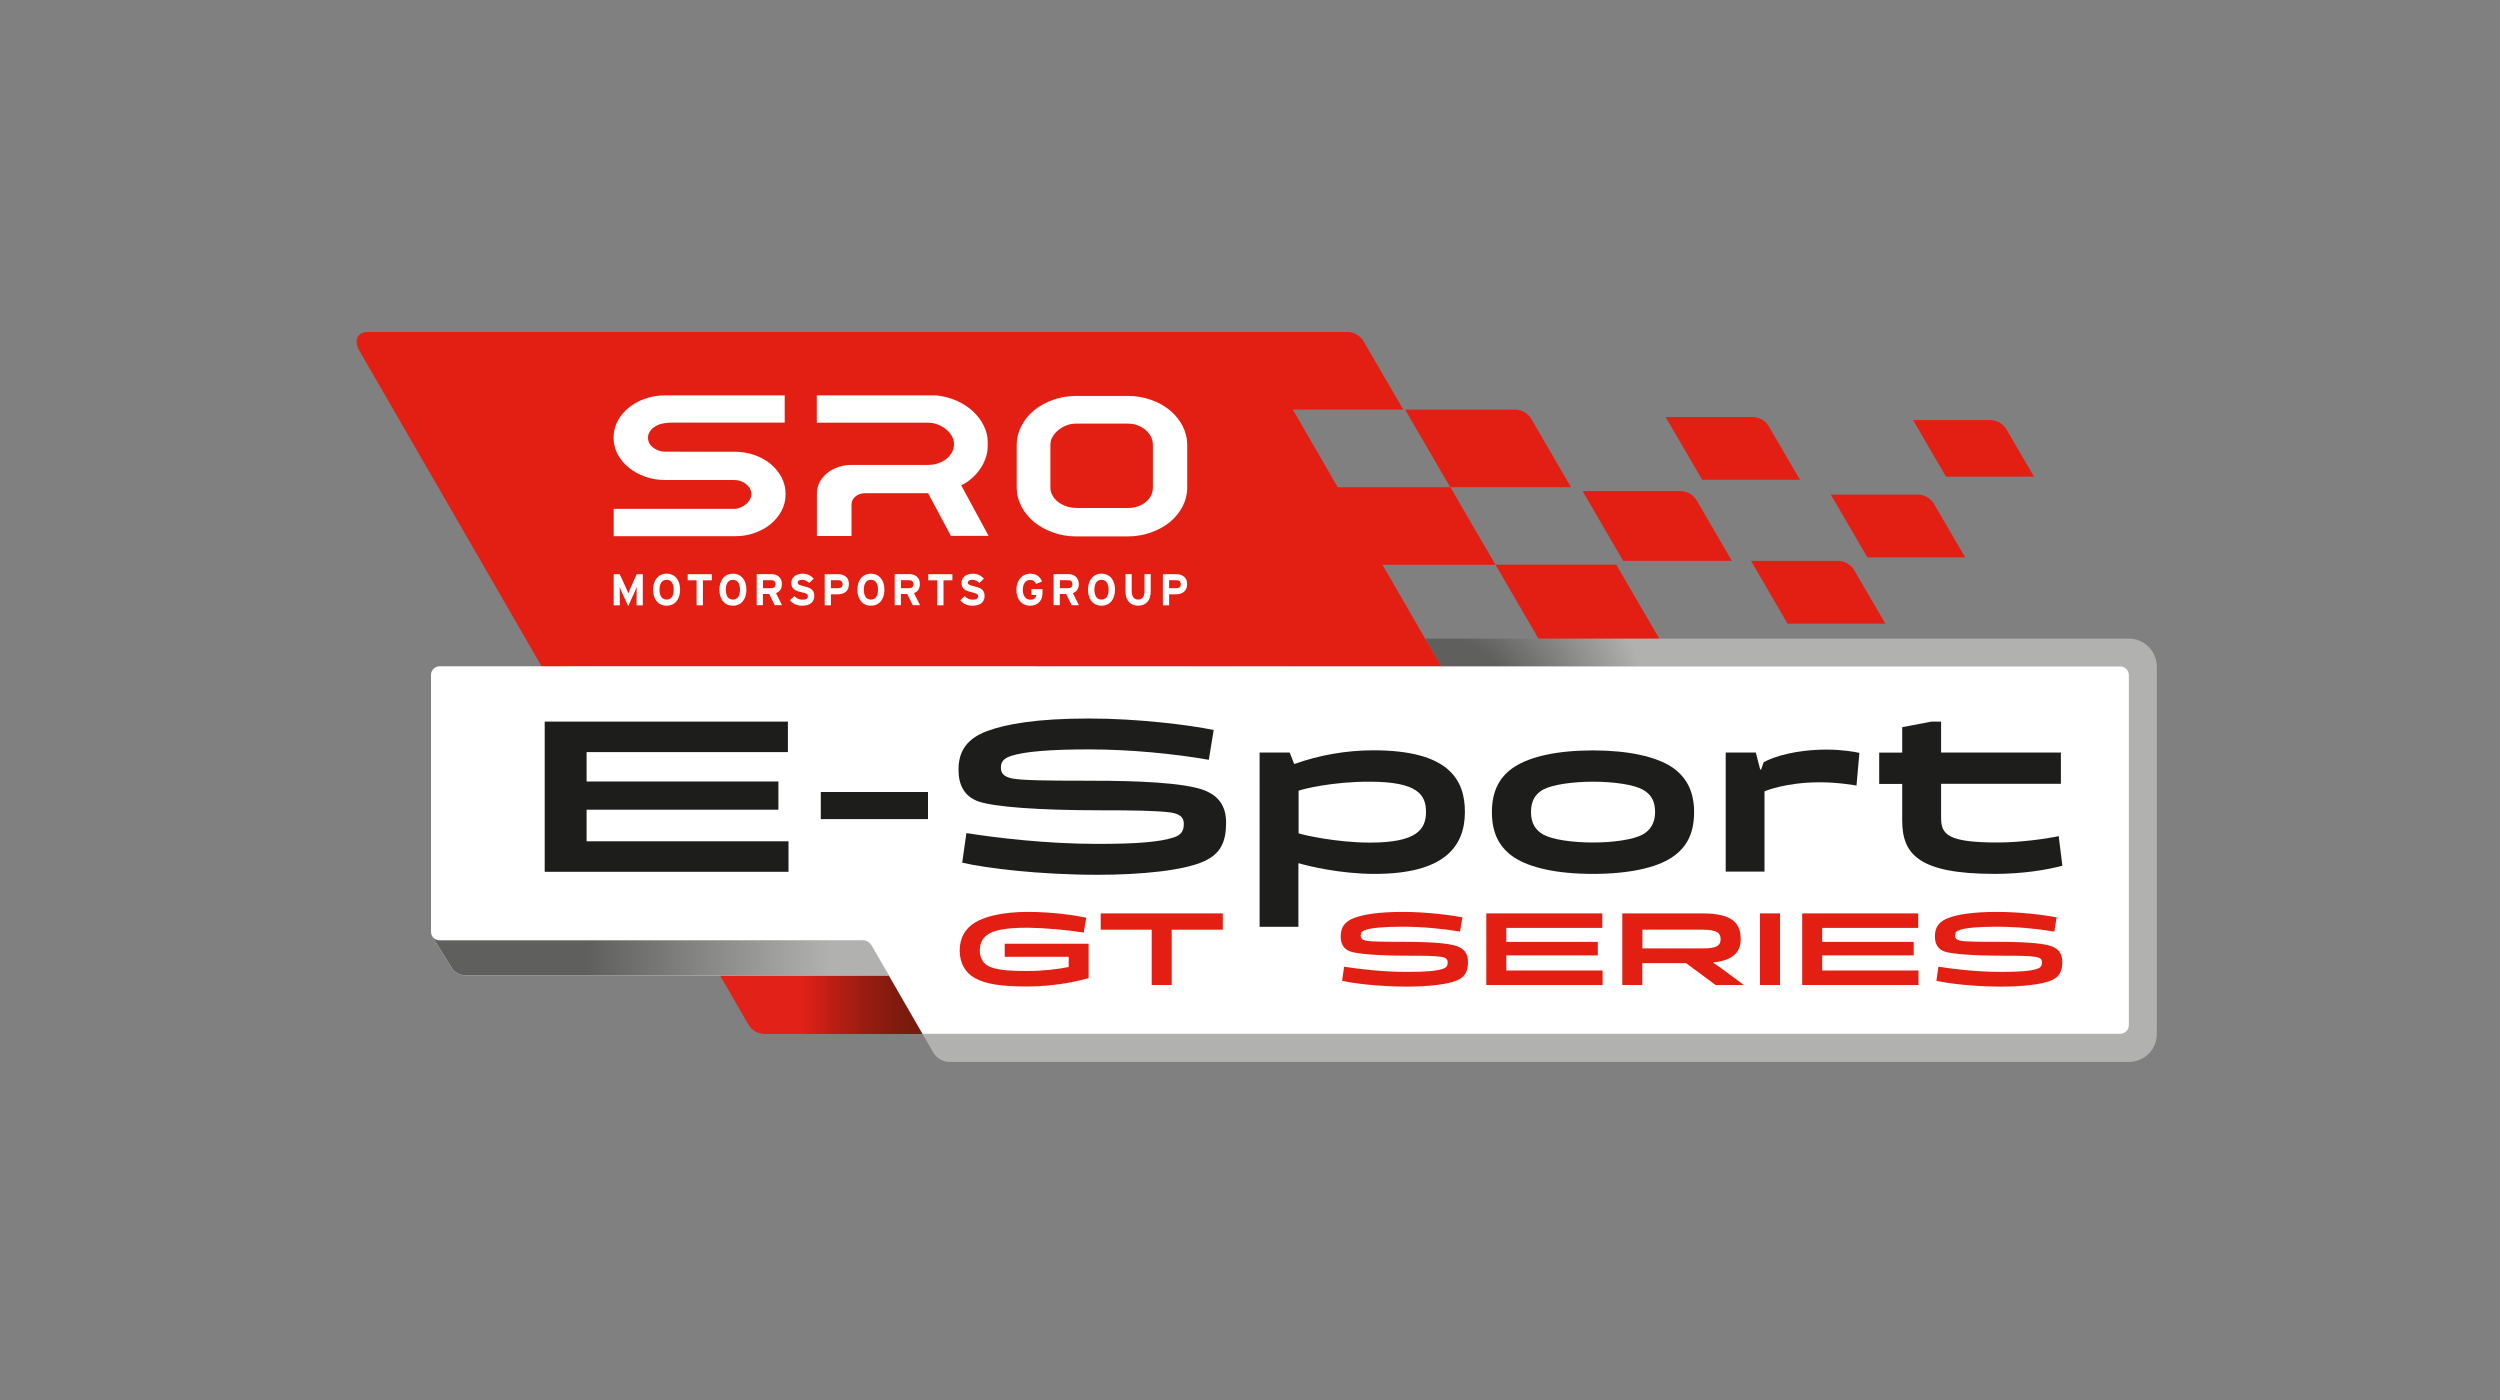 <?xml version="1.0" encoding="utf-8"?>
<!-- Generator: Adobe Illustrator 24.0.2, SVG Export Plug-In . SVG Version: 6.00 Build 0)  -->
<svg version="1.1" id="Layer_1" xmlns="http://www.w3.org/2000/svg" xmlns:xlink="http://www.w3.org/1999/xlink" x="0px" y="0px"
	 viewBox="0 0 250 140" style="enable-background:new 0 0 250 140;" xml:space="preserve">
<rect x="0" y="0" width="250" height="140" fill="#808080" stroke="none"/>
<style type="text/css">
	.st0{fill:#E31F13;}
	.st1{fill:url(#SVGID_1_);}
	.st2{fill:none;}
	.st3{fill:url(#SVGID_2_);}
	.st4{fill:#FFFFFF;}
	.st5{fill:url(#SVGID_3_);}
	.st6{fill:#1D1D1B;}
</style>
<g>
	<path class="st0" d="M140.33,40.96h-12.08l-4.51-7.76h10.98c0.68,0,1.31,0.36,1.65,0.95L140.33,40.96z"/>
	<path class="st0" d="M157.1,48.72h-12.08l-4.51-7.76h10.98c0.68,0,1.31,0.36,1.65,0.95L157.1,48.72z"/>
	<polygon class="st0" points="166.14,64.23 154.06,64.23 149.55,56.47 161.63,56.47 	"/>
	<polygon class="st0" points="149.55,56.48 137.47,56.48 132.96,48.72 145.04,48.72 	"/>
</g>
<path class="st0" d="M180,47.98h-9.78l-3.66-6.28h8.68c0.68,0,1.31,0.36,1.65,0.95L180,47.98z"/>
<path class="st0" d="M188.54,62.37h-9.78l-3.66-6.28h8.68c0.68,0,1.31,0.36,1.65,0.95L188.54,62.37z"/>
<path class="st0" d="M173.19,56.09h-10.87l-4.06-6.98h9.77c0.68,0,1.31,0.36,1.65,0.95L173.19,56.09z"/>
<path class="st0" d="M203.4,47.67h-8.8l-3.29-5.66h7.7c0.68,0,1.31,0.36,1.65,0.95L203.4,47.67z"/>
<path class="st0" d="M196.52,55.74h-9.78l-3.66-6.28h8.68c0.68,0,1.31,0.36,1.65,0.95L196.52,55.74z"/>
<g>
	
		<radialGradient id="SVGID_1_" cx="148.749" cy="78.223" r="45.791" fx="148.885" fy="78.22" gradientTransform="matrix(0.637 0 0 0.637 45.633 25.308)" gradientUnits="userSpaceOnUse">
		<stop  offset="0.432" style="stop-color:#5F5F5E"/>
		<stop  offset="0.865" style="stop-color:#B1B1B0"/>
	</radialGradient>
	<path class="st1" d="M212.89,63.86h-70.38l1.6,2.78h-40.55v0.01h108.45c0.48,0,0.87,0.39,0.87,0.86v35.03
		c0,0.48-0.39,0.86-0.87,0.86H92.26l1.05,1.83c0.34,0.59,0.97,0.96,1.66,0.96h117.93c1.53,0,2.78-1.24,2.78-2.78V66.64
		C215.66,65.1,214.42,63.86,212.89,63.86z"/>
	<path class="st0" d="M142.51,63.86l-17.15-29.7c-0.34-0.59-0.97-0.96-1.66-0.96H36.77c-1.06,0-1.42,0.86-0.81,1.91l27.02,46.8h2.67
		l-8.82-15.28h46.73h0.01h40.55L142.51,63.86z"/>
</g>
<g>
	<polygon class="st2" points="92.26,103.4 92.26,103.4 92.26,103.4 	"/>
	<g>
		<linearGradient id="SVGID_2_" gradientUnits="userSpaceOnUse" x1="57.24" y1="100.469" x2="132.009" y2="100.469">
			<stop  offset="0.306" style="stop-color:#E22118"/>
			<stop  offset="0.347" style="stop-color:#BC1E14"/>
			<stop  offset="0.395" style="stop-color:#971C11"/>
			<stop  offset="0.433" style="stop-color:#801B0F"/>
			<stop  offset="0.458" style="stop-color:#781A0E"/>
		</linearGradient>
		<path class="st3" d="M72,97.54l2.83,4.9c0.34,0.59,0.97,0.96,1.66,0.96h15.77l-3.38-5.86H72z"/>
		<path class="st4" d="M212.02,66.64H103.56v-0.01h-59.6c-0.48,0-0.86,0.39-0.86,0.86v25.67c0,0.07,0.01,0.13,0.02,0.19
			c0.01,0.06,0.02,0.1,0.04,0.15c0.13,0.31,0.44,0.53,0.8,0.53h42.29c0.37,0,0.72,0.2,0.91,0.53l1.72,2.97l3.38,5.86h36.8h82.96
			c0.48,0,0.87-0.39,0.87-0.86V67.51C212.89,67.03,212.5,66.64,212.02,66.64z"/>
		<path class="st4" d="M87.16,94.57c-0.18-0.32-0.53-0.53-0.91-0.53H43.96c-0.36,0-0.67-0.21-0.8-0.53
			c0.02,0.07,0.05,0.13,0.09,0.18l1.86,3c0.3,0.53,0.86,0.85,1.46,0.85h0.92H72h16.87L87.16,94.57z"/>
		<linearGradient id="SVGID_3_" gradientUnits="userSpaceOnUse" x1="49.465" y1="95.528" x2="95.172" y2="95.528">
			<stop  offset="0.202" style="stop-color:#5F5F5E"/>
			<stop  offset="0.734" style="stop-color:#B1B1B0"/>
		</linearGradient>
		<path class="st5" d="M87.16,94.57c-0.18-0.32-0.53-0.53-0.91-0.53H43.96c-0.36,0-0.67-0.21-0.8-0.53
			c0.02,0.07,0.05,0.13,0.09,0.18l1.86,3c0.3,0.53,0.86,0.85,1.46,0.85h0.92H72h16.87L87.16,94.57z"/>
	</g>
</g>
<g id="E-Sport">
	<g>
		<path class="st6" d="M58.66,80.97v3.16h20.19v3.05H54.47V72.16h24.32v3.05H58.66v2.94h19.18v2.82H58.66z"/>
		<path class="st6" d="M82.08,81.92V79.2H92.8v2.71H82.08z"/>
		<path class="st6" d="M110.15,81.03c-6.42,0-10.75-0.35-12.29-0.88c-1.5-0.53-2.01-1.74-2.01-3.18c0-1.92,0.91-3.13,2.85-3.86
			c1.92-0.71,5.01-1.26,10.2-1.26c4.83,0,10.02,0.64,12.47,1.15l-0.49,2.98c-3.42-0.6-7.86-1.04-11.98-1.04
			c-3.95,0-6.42,0.22-7.75,0.64c-0.82,0.26-1.06,0.62-1.06,1.19c0,0.53,0.27,0.88,1.04,1.06c0.95,0.22,3.91,0.24,7.11,0.24
			c3.18,0,8.52,0.02,11.37,0.71c2.25,0.53,3,1.81,3,3.49c0,1.92-0.55,3.07-2.12,3.82c-2.03,0.97-6.42,1.39-10.7,1.39
			c-5.91,0-11.14-0.66-13.57-1.21l0.42-2.96c2.94,0.46,7.92,1.08,13.15,1.08c3.99,0,6.2-0.2,7.57-0.64
			c0.82-0.26,1.02-0.73,1.02-1.35c0-0.57-0.26-0.99-1.3-1.15C115.64,81.06,113.22,81.03,110.15,81.03z"/>
		<path class="st6" d="M128.97,75.25l0.44,1.13h0.09c2.34-0.84,5.08-1.35,7.83-1.35c7.59,0,9.16,2.96,9.16,6.16
			c0,3.46-2.05,6.2-9.03,6.2c-3.42,0-6.69-0.79-7.55-1.06l-0.07,0.02v6.33h-3.88V75.25H128.97z M129.86,79.07v4.26
			c0.49,0.18,3.86,0.93,7.13,0.93c4.63,0,5.61-1.28,5.61-3.07c0-1.72-0.84-3.02-5.65-3.02C133.23,78.16,130.27,78.91,129.86,79.07z"
			/>
		<path class="st6" d="M151.44,76.69c1.59-1.04,4.3-1.65,7.86-1.65c3.53,0,6.27,0.62,7.86,1.65c1.41,0.95,2.25,2.34,2.25,4.52
			c0,2.27-0.84,3.62-2.25,4.55c-1.5,0.99-4.19,1.63-7.86,1.63c-3.69,0-6.33-0.64-7.86-1.63c-1.39-0.93-2.25-2.27-2.25-4.55
			C149.19,79.03,150.01,77.61,151.44,76.69z M154.34,83.46c0.88,0.49,2.82,0.79,4.97,0.79c2.12,0,4.06-0.31,4.94-0.79
			c0.75-0.42,1.26-1.1,1.26-2.25c0-1.15-0.44-1.81-1.24-2.25c-0.88-0.49-2.85-0.79-4.97-0.79c-2.12,0-4.1,0.31-4.99,0.79
			c-0.77,0.44-1.21,1.1-1.21,2.25C153.1,82.36,153.58,83.04,154.34,83.46z"/>
		<path class="st6" d="M175.58,75.25l0.44,1.7h0.09l0.26-0.73c0.99-0.55,3.18-1.26,6.33-1.26c1.37,0,2.71,0.2,3.24,0.33
			c-0.09,1.08-0.29,3.27-0.29,3.27s-1.72-0.33-3.66-0.33c-3.46,0-5.54,0.9-5.54,0.9v8.03h-3.88V75.25H175.58z"/>
		<path class="st6" d="M193.14,72.16h0.97v3.09h11.98v3.13h-11.98v3.4c0,1.68,0.68,2.47,5.67,2.47c2.29,0,5.05-0.4,6.09-0.64
			l0.37,2.96c-1.61,0.44-4.1,0.82-6.75,0.82c-7.7,0-9.27-2.01-9.27-5.36v-3.64h-2.3v-3.13h2.3v-2.54L193.14,72.16z"/>
	</g>
	<g>
		<g>
			<path class="st0" d="M140.89,95.57c-3.06,0-5.13-0.17-5.86-0.42c-0.72-0.25-0.96-0.83-0.96-1.52c0-0.92,0.43-1.5,1.36-1.84
				c0.92-0.34,2.39-0.6,4.86-0.6c2.31,0,4.78,0.31,5.95,0.55L146,93.16c-1.63-0.28-3.75-0.49-5.72-0.49c-1.88,0-3.06,0.11-3.7,0.31
				c-0.39,0.13-0.51,0.29-0.51,0.57c0,0.25,0.13,0.42,0.49,0.51c0.45,0.11,1.86,0.12,3.39,0.12c1.52,0,4.06,0.01,5.42,0.34
				c1.07,0.25,1.43,0.86,1.43,1.66c0,0.92-0.26,1.46-1.01,1.82c-0.97,0.46-3.06,0.66-5.11,0.66c-2.82,0-5.32-0.32-6.47-0.58
				l0.2-1.41c1.4,0.22,3.78,0.52,6.27,0.52c1.91,0,2.96-0.09,3.61-0.31c0.39-0.13,0.48-0.35,0.48-0.64c0-0.27-0.13-0.47-0.62-0.55
				C143.51,95.58,142.35,95.57,140.89,95.57z"/>
			<path class="st0" d="M150.63,95.54v1.51h9.63v1.45h-11.63v-7.16h11.6v1.45h-9.6v1.4h9.15v1.35H150.63z"/>
			<path class="st0" d="M171.32,96.25v0.03c0.23,0.15,0.51,0.33,0.78,0.53l2.19,1.62v0.07h-2.73l-2.96-2.19h-4.37v2.19h-2v-7.16
				h8.03c3.02,0,3.81,1.02,3.81,2.57C174.07,95.22,173.3,96.03,171.32,96.25z M164.23,94.84h6.1c1.41,0,1.73-0.33,1.73-0.93
				c0-0.58-0.33-0.94-1.78-0.94h-6.04V94.84z"/>
			<path class="st0" d="M178,98.5h-2v-7.16h2V98.5z"/>
			<path class="st0" d="M182.22,95.54v1.51h9.63v1.45h-11.63v-7.16h11.6v1.45h-9.6v1.4h9.15v1.35H182.22z"/>
			<path class="st0" d="M200.31,95.57c-3.06,0-5.13-0.17-5.86-0.42c-0.72-0.25-0.96-0.83-0.96-1.52c0-0.92,0.43-1.5,1.36-1.84
				c0.92-0.34,2.39-0.6,4.86-0.6c2.31,0,4.78,0.31,5.95,0.55l-0.23,1.42c-1.63-0.28-3.75-0.49-5.72-0.49c-1.88,0-3.06,0.11-3.7,0.31
				c-0.39,0.13-0.51,0.29-0.51,0.57c0,0.25,0.13,0.42,0.49,0.51c0.45,0.11,1.86,0.12,3.39,0.12c1.52,0,4.06,0.01,5.42,0.34
				c1.07,0.25,1.43,0.86,1.43,1.66c0,0.92-0.26,1.46-1.01,1.82c-0.97,0.46-3.06,0.66-5.11,0.66c-2.82,0-5.32-0.32-6.47-0.58
				l0.2-1.41c1.4,0.22,3.78,0.52,6.27,0.52c1.91,0,2.96-0.09,3.61-0.31c0.39-0.13,0.48-0.35,0.48-0.64c0-0.27-0.13-0.47-0.62-0.55
				C202.93,95.58,201.77,95.57,200.31,95.57z"/>
		</g>
		<g>
			<path class="st0" d="M108.37,93.26c-1.67-0.27-3.88-0.47-5.61-0.49c-2.32,0-3.45,0.28-4.04,0.72c-0.53,0.39-0.74,0.92-0.74,1.57
				c0,0.65,0.29,1.26,0.88,1.56c0.71,0.35,1.83,0.48,3.91,0.48c1.49,0,3.09-0.19,4.1-0.4v-1.02h-6.4v-1.31h8.39v3.44
				c-1.21,0.37-3.67,0.84-6.08,0.84c-2.72,0-4.2-0.25-5.27-0.83c-0.94-0.51-1.54-1.45-1.54-2.77c0-1.29,0.57-2.18,1.45-2.75
				c1-0.64,2.79-1.11,5.36-1.11c2.5,0,4.72,0.34,5.85,0.58L108.37,93.26z"/>
			<path class="st0" d="M110.07,92.97v-1.63h12.21v1.63h-5.11v5.53h-2v-5.53H110.07z"/>
		</g>
	</g>
</g>
<g id="SRO">
	<path class="st4" d="M63.04,58.83c-0.08,0.18-0.17,0.4-0.21,0.52c-0.04-0.11-0.13-0.35-0.21-0.52l-0.65-1.41h-0.6v3.11h0.61v-1.14
		c0-0.17-0.01-0.56-0.01-0.68c0.04,0.12,0.14,0.34,0.22,0.52l0.63,1.38l0.63-1.38c0.08-0.18,0.17-0.4,0.22-0.52
		c0,0.12-0.01,0.52-0.01,0.68v1.14h0.62v-3.11h-0.61L63.04,58.83z"/>
	<path class="st4" d="M66.66,57.37c-0.85,0-1.35,0.66-1.35,1.6c0,0.95,0.5,1.6,1.35,1.6c0.85,0,1.35-0.66,1.35-1.6
		C68.01,58.03,67.51,57.37,66.66,57.37z M66.66,59.96c-0.5,0-0.71-0.43-0.71-0.99c0-0.56,0.21-0.99,0.71-0.99
		c0.5,0,0.71,0.43,0.71,0.99C67.37,59.53,67.16,59.96,66.66,59.96z"/>
	<polygon class="st4" points="68.77,58.03 69.66,58.03 69.66,60.53 70.29,60.53 70.29,58.03 71.18,58.03 71.18,57.42 68.77,57.42 	
		"/>
	<path class="st4" d="M73.29,57.37c-0.85,0-1.35,0.66-1.35,1.6c0,0.95,0.5,1.6,1.35,1.6c0.85,0,1.35-0.66,1.35-1.6
		C74.64,58.03,74.14,57.37,73.29,57.37z M73.29,59.96c-0.5,0-0.71-0.43-0.71-0.99c0-0.56,0.21-0.99,0.71-0.99
		c0.5,0,0.71,0.43,0.71,0.99C74,59.53,73.79,59.96,73.29,59.96z"/>
	<path class="st4" d="M78.19,58.4c0-0.66-0.48-0.99-1.07-0.99h-1.45v3.11h0.62v-1.12h0.63l0.56,1.12h0.72l-0.6-1.21
		C77.99,59.16,78.19,58.87,78.19,58.4z M77.11,58.82h-0.81v-0.8h0.81c0.28,0,0.44,0.12,0.44,0.4C77.55,58.69,77.4,58.82,77.11,58.82
		z"/>
	<path class="st4" d="M80.4,58.63c-0.49-0.12-0.63-0.18-0.63-0.37c0-0.14,0.11-0.28,0.44-0.28c0.28,0,0.51,0.12,0.71,0.32l0.45-0.44
		c-0.29-0.31-0.65-0.49-1.13-0.49c-0.61,0-1.11,0.35-1.11,0.91c0,0.61,0.4,0.8,0.97,0.93c0.59,0.13,0.69,0.22,0.69,0.42
		c0,0.24-0.17,0.34-0.54,0.34c-0.3,0-0.58-0.1-0.8-0.36l-0.45,0.4c0.24,0.35,0.69,0.56,1.21,0.56c0.85,0,1.22-0.4,1.22-0.99
		C81.44,58.91,80.9,58.74,80.4,58.63z"/>
	<path class="st4" d="M83.83,57.42h-1.36v3.11h0.62v-1.1h0.68c0.64,0,1.12-0.3,1.12-1.02C84.9,57.74,84.41,57.42,83.83,57.42z
		 M83.81,58.82h-0.72v-0.8h0.72c0.28,0,0.45,0.12,0.45,0.4C84.26,58.69,84.1,58.82,83.81,58.82z"/>
	<path class="st4" d="M87.09,57.37c-0.85,0-1.35,0.66-1.35,1.6c0,0.95,0.5,1.6,1.35,1.6c0.85,0,1.35-0.66,1.35-1.6
		C88.44,58.03,87.93,57.37,87.09,57.37z M87.09,59.96c-0.5,0-0.71-0.43-0.71-0.99c0-0.56,0.21-0.99,0.71-0.99
		c0.5,0,0.71,0.43,0.71,0.99C87.8,59.53,87.59,59.96,87.09,59.96z"/>
	<path class="st4" d="M91.99,58.4c0-0.66-0.48-0.99-1.07-0.99h-1.45v3.11h0.62v-1.12h0.63l0.56,1.12h0.72l-0.6-1.21
		C91.79,59.16,91.99,58.87,91.99,58.4z M90.9,58.82h-0.81v-0.8h0.81c0.28,0,0.44,0.12,0.44,0.4C91.35,58.69,91.19,58.82,90.9,58.82z
		"/>
	<polygon class="st4" points="92.83,58.03 93.72,58.03 93.72,60.53 94.35,60.53 94.35,58.03 95.24,58.03 95.24,57.42 92.83,57.42 	
		"/>
	<path class="st4" d="M97.42,58.63c-0.49-0.12-0.63-0.18-0.63-0.37c0-0.14,0.11-0.28,0.44-0.28c0.28,0,0.51,0.12,0.71,0.32
		l0.45-0.44c-0.29-0.31-0.65-0.49-1.13-0.49c-0.61,0-1.11,0.35-1.11,0.91c0,0.61,0.4,0.8,0.97,0.93c0.59,0.13,0.69,0.22,0.69,0.42
		c0,0.24-0.17,0.34-0.54,0.34c-0.3,0-0.58-0.1-0.79-0.36l-0.45,0.4c0.24,0.35,0.69,0.56,1.21,0.56c0.85,0,1.22-0.4,1.22-0.99
		C98.46,58.91,97.91,58.74,97.42,58.63z"/>
	<path class="st4" d="M103.14,59.5h0.49c-0.04,0.27-0.18,0.47-0.61,0.47c-0.47,0-0.74-0.42-0.74-0.99c0-0.58,0.27-0.99,0.73-0.99
		c0.34,0,0.48,0.17,0.6,0.4l0.59-0.24c-0.2-0.48-0.54-0.78-1.18-0.78c-0.81,0-1.38,0.66-1.38,1.6c0,0.98,0.55,1.6,1.36,1.6
		c0.72,0,1.25-0.45,1.25-1.25v-0.41h-1.11V59.5z"/>
	<path class="st4" d="M107.88,58.4c0-0.66-0.48-0.99-1.07-0.99h-1.45v3.11h0.62v-1.12h0.63l0.56,1.12h0.72l-0.6-1.21
		C107.68,59.16,107.88,58.87,107.88,58.4z M106.8,58.82h-0.81v-0.8h0.81c0.28,0,0.44,0.12,0.44,0.4
		C107.24,58.69,107.09,58.82,106.8,58.82z"/>
	<path class="st4" d="M110.15,57.37c-0.85,0-1.35,0.66-1.35,1.6c0,0.95,0.5,1.6,1.35,1.6c0.85,0,1.35-0.66,1.35-1.6
		C111.5,58.03,111,57.37,110.15,57.37z M110.15,59.96c-0.5,0-0.71-0.43-0.71-0.99c0-0.56,0.21-0.99,0.71-0.99
		c0.5,0,0.71,0.43,0.71,0.99C110.86,59.53,110.65,59.96,110.15,59.96z"/>
	<path class="st4" d="M114.45,59.16c0,0.5-0.24,0.8-0.64,0.8c-0.4,0-0.64-0.32-0.64-0.81v-1.74h-0.62v1.75
		c0,0.91,0.51,1.41,1.26,1.41c0.79,0,1.26-0.52,1.26-1.42v-1.74h-0.62V59.16z"/>
	<path class="st4" d="M117.65,57.42h-1.36v3.11h0.62v-1.1h0.68c0.64,0,1.12-0.3,1.12-1.02C118.72,57.74,118.23,57.42,117.65,57.42z
		 M117.63,58.82h-0.72v-0.8h0.72c0.28,0,0.45,0.12,0.45,0.4C118.08,58.69,117.92,58.82,117.63,58.82z"/>
	<path class="st4" d="M118.25,42.58c-0.27-0.52-0.62-0.97-1.06-1.37c-0.07-0.06-0.14-0.13-0.21-0.19c-0.01-0.01-0.03-0.02-0.04-0.03
		c-0.53-0.43-1.14-0.76-1.85-1.01c-0.73-0.26-1.5-0.39-2.32-0.39h-5.14c-0.09,0-0.17,0-0.26,0.01c-0.72,0.02-1.41,0.15-2.06,0.38
		c-0.73,0.26-1.36,0.61-1.9,1.05c-0.54,0.44-0.96,0.96-1.27,1.56c-0.31,0.6-0.47,1.24-0.47,1.91v4.23c0,0.67,0.16,1.31,0.47,1.91
		c0.31,0.6,0.74,1.12,1.27,1.56c0.54,0.44,1.17,0.79,1.9,1.05c0.73,0.26,1.5,0.39,2.32,0.39h5.14c0.82,0,1.59-0.13,2.32-0.39
		c0.73-0.26,1.36-0.61,1.9-1.05c0.54-0.44,0.96-0.96,1.27-1.56c0.29-0.56,0.44-1.14,0.46-1.76c0-0.05,0-0.1,0-0.15v-4.23
		C118.72,43.81,118.56,43.18,118.25,42.58z M107.63,50.79c-0.04,0-0.09,0-0.13,0c-0.3-0.01-0.59-0.06-0.87-0.16
		c-0.31-0.11-0.59-0.25-0.83-0.44c-0.24-0.19-0.43-0.41-0.56-0.66c-0.12-0.22-0.19-0.45-0.2-0.7c0-0.04,0-0.07,0-0.11v-4.23
		c0-0.3,0.07-0.58,0.22-0.82c0.14-0.24,0.34-0.46,0.58-0.66c0.24-0.2,0.51-0.36,0.8-0.47c0.3-0.12,0.63-0.18,1-0.18h5.14
		c0.35,0,0.68,0.06,0.98,0.17c0.29,0.11,0.55,0.26,0.78,0.45c0.01,0.01,0.02,0.01,0.02,0.02c0.08,0.07,0.15,0.14,0.22,0.22
		c0.13,0.14,0.24,0.3,0.32,0.46c0.13,0.26,0.19,0.53,0.19,0.82v4.23c0,0.59-0.24,1.09-0.72,1.48c-0.48,0.39-1.08,0.59-1.8,0.59
		H107.63z"/>
	<path class="st4" d="M77.1,46.43c-0.46-0.39-1-0.69-1.63-0.92c-0.63-0.22-1.32-0.34-2.05-0.34H66.5c-0.42,0-0.8-0.13-1.16-0.39
		c-0.36-0.26-0.54-0.6-0.54-1.02c0-0.21,0.06-0.41,0.17-0.58c0.11-0.18,0.25-0.33,0.42-0.45c0.17-0.13,0.35-0.22,0.55-0.29
		c0.2-0.07,0.61-0.18,1.38-0.18h1.33h9.82v-2.72H66.5c-0.69,0-1.34,0.11-1.96,0.32c-0.62,0.21-1.16,0.5-1.63,0.88
		c-0.47,0.38-0.85,0.82-1.13,1.33c-0.22,0.41-0.35,0.84-0.4,1.31c-0.01,0.13-0.02,0.25-0.02,0.39c0,0.13,0.01,0.25,0.02,0.38
		c0.05,0.46,0.18,0.9,0.4,1.3c0.28,0.51,0.65,0.96,1.12,1.33c0.46,0.38,1.01,0.67,1.63,0.89C65.16,47.9,65.81,48,66.5,48h4.37h2.54
		c0.46,0,0.87,0.14,1.21,0.42c0.34,0.28,0.52,0.61,0.52,0.99c0,0.18-0.05,0.36-0.14,0.53c-0.1,0.17-0.22,0.33-0.38,0.46
		c-0.16,0.14-0.34,0.25-0.55,0.34c-0.21,0.09-0.43,0.15-0.66,0.15l-1.62,0l-10.42,0v2.73h10.29h1.81c0.7,0,1.33-0.09,1.95-0.31
		c0.62-0.22,1.17-0.51,1.63-0.89c0.46-0.38,0.83-0.82,1.1-1.33c0.27-0.51,0.41-1.07,0.41-1.68c0-0.58-0.13-1.12-0.38-1.63
		C77.91,47.27,77.55,46.82,77.1,46.43z"/>
	<path class="st4" d="M97.18,47.83c0.33-0.29,0.61-0.61,0.85-0.96c0.24-0.35,0.42-0.72,0.55-1.11c0.13-0.39,0.19-0.77,0.19-1.16
		v-0.2v-0.2c0-0.57-0.13-1.11-0.4-1.64c-0.26-0.53-0.62-1-1.08-1.43c-0.46-0.43-1-0.78-1.63-1.06c-0.63-0.28-1.31-0.45-2.03-0.53
		H81.68v2.73l11.12,0c0.34,0,0.66,0.06,0.97,0.18c0.31,0.12,0.59,0.28,0.83,0.47c0.24,0.2,0.43,0.43,0.58,0.68
		c0.14,0.26,0.22,0.52,0.22,0.8c0,0.3-0.07,0.58-0.2,0.83c-0.14,0.25-0.32,0.47-0.56,0.66c-0.24,0.19-0.52,0.34-0.83,0.44
		c-0.31,0.11-0.64,0.16-1,0.16h-7.66c-1.91,0-3.46,1.27-3.46,2.84v4.27h3.46v-1.43v-1.75c0.01-0.6,0.6-1.1,1.34-1.1l6.32,0
		l2.28,4.27h3.77l-2.74-5.06C96.49,48.36,96.85,48.12,97.18,47.83z"/>
</g>
</svg>
